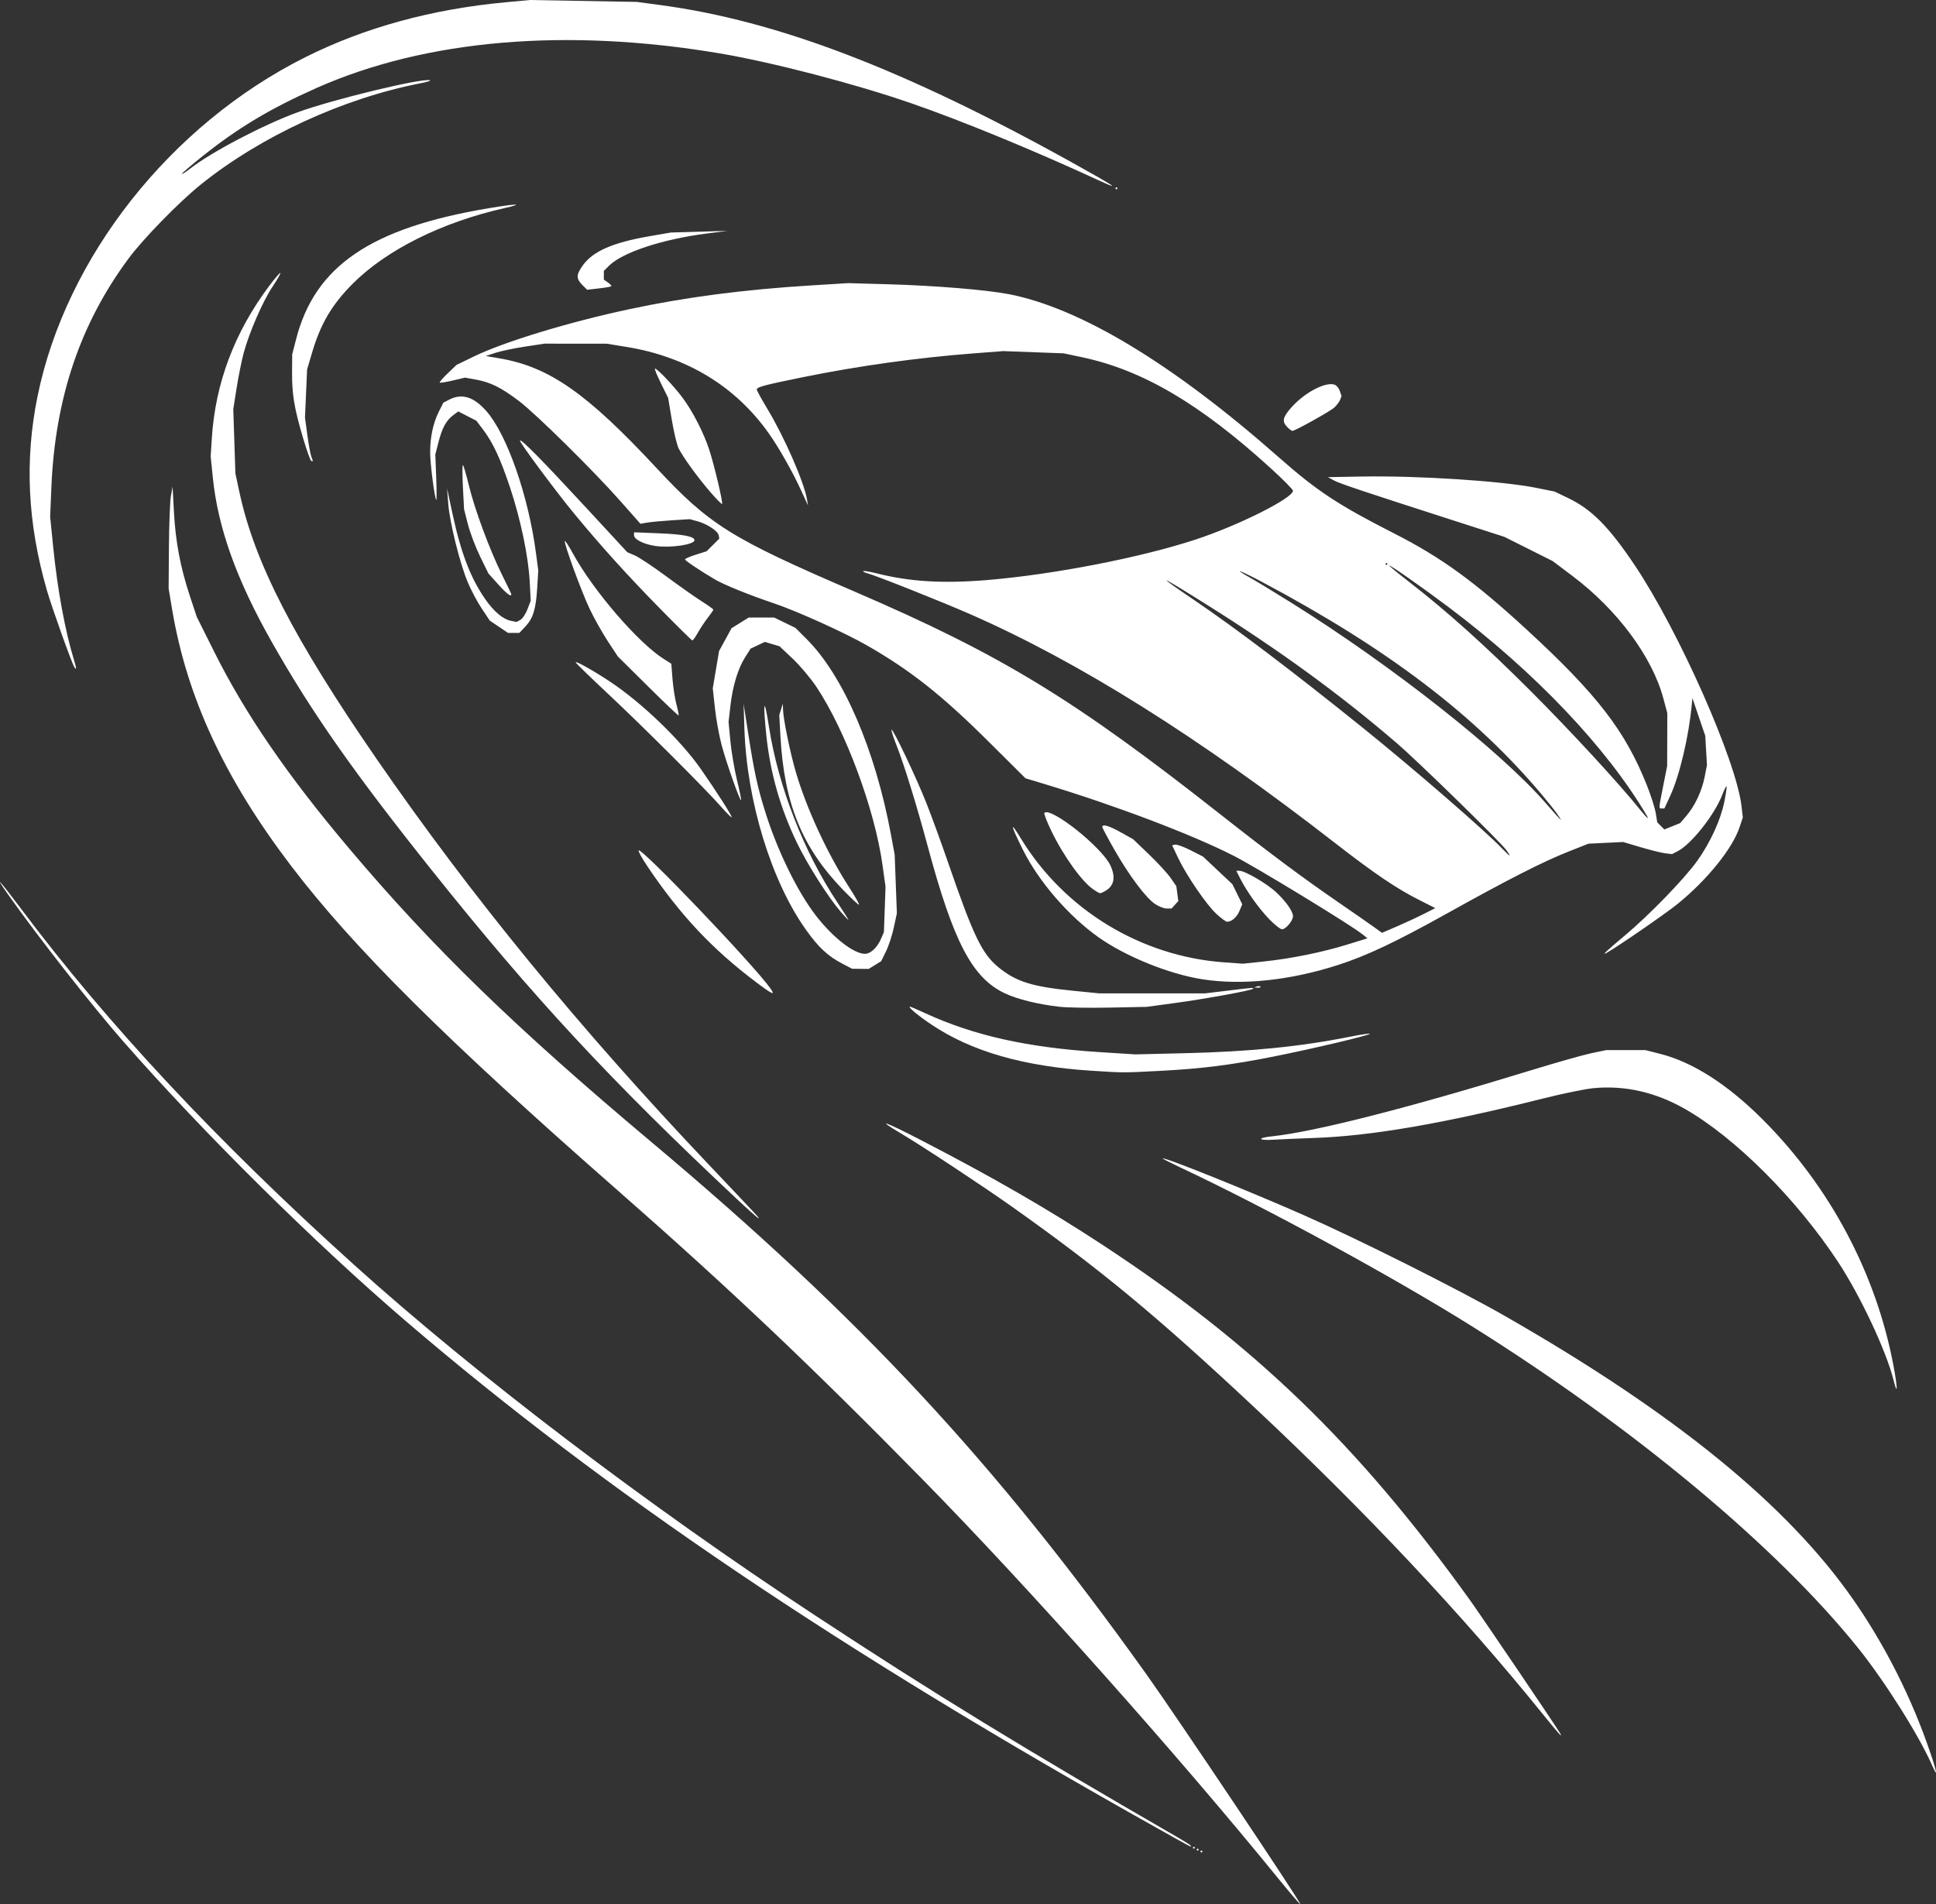 <?xml version="1.0" encoding="UTF-8" standalone="no"?>
<!-- Created with Inkscape (http://www.inkscape.org/) -->

<svg
   width="271.294mm"
   height="266.868mm"
   viewBox="0 0 271.294 266.868"
   version="1.1"
   id="svg1"
   xmlns:inkscape="http://www.inkscape.org/namespaces/inkscape"
   xmlns:sodipodi="http://sodipodi.sourceforge.net/DTD/sodipodi-0.dtd"
   xmlns="http://www.w3.org/2000/svg"
   xmlns:svg="http://www.w3.org/2000/svg">
  <rect x="0" y="0" width="271.294" height="266.868" fill="#333333" stroke="none"/>
  <sodipodi:namedview
     id="namedview1"
     pagecolor="#ffffff"
     bordercolor="#000000"
     borderopacity="0.25"
     inkscape:showpageshadow="2"
     inkscape:pageopacity="0.0"
     inkscape:pagecheckerboard="0"
     inkscape:deskcolor="#d1d1d1"
     inkscape:document-units="mm" />
  <defs
     id="defs1" />
  <g
     inkscape:label="Layer 1"
     inkscape:groupmode="layer"
     id="layer1"
     transform="translate(30.692,-15.346)">
    <path
       style="fill:#ffffff;fill-opacity:1;stroke-width:0.265"
       d="M 148.513,278.711 C 134.37,261.312 113.383,237.758 98.616,222.714 82.921,206.723 71.552,195.945 55.776,182.101 31.761,161.026 18.819,148.158 10.062,136.647 0.762,124.421 -4.518,113.025 -6.575,100.738 l -0.487,-2.91 0.042,-5.821 c 0.023,-3.201 0.148,-6.416 0.277,-7.144 l 0.235,-1.323 0.189,3.545 c 0.222,4.171 0.906,7.78 2.236,11.801 l 0.963,2.91 2.445,4.895 c 4.357,8.721 10.201,17.247 18.864,27.517 11.751,13.932 23.277,25.132 42.325,41.129 29.464,24.745 48.077,44.755 69.418,74.626 4.159,5.822 21.761,32.113 21.59,32.25 -0.054,0.043 -1.408,-1.532 -3.009,-3.501 z m -10.98,-3.877 c 0,-0.073 0.059,-0.132 0.132,-0.132 0.073,0 0.132,0.059 0.132,0.132 0,0.073 -0.059,0.132 -0.132,0.132 -0.073,0 -0.132,-0.059 -0.132,-0.132 z m -0.529,-0.265 c 0,-0.073 0.059,-0.132 0.132,-0.132 0.073,0 0.132,0.059 0.132,0.132 0,0.073 -0.059,0.132 -0.132,0.132 -0.073,0 -0.132,-0.059 -0.132,-0.132 z m -0.529,-0.265 c 0,-0.073 0.059,-0.132 0.132,-0.132 0.073,0 0.132,0.059 0.132,0.132 0,0.073 -0.059,0.132 -0.132,0.132 -0.073,0 -0.132,-0.059 -0.132,-0.132 z m -4.895,-2.68 C 87.004,246.65 54.11,224.451 26.143,200.47 13.351,189.501 -2.15,174.155 -13.395,161.328 c -4.394,-5.012 -11.829,-14.494 -16.13,-20.571 -2.173,-3.07 -1.143,-1.953 1.707,1.852 12.165,16.239 27.519,32.667 46.684,49.949 17.216,15.525 41.143,33.724 64.691,49.206 16.659,10.953 29.264,18.668 50.866,31.137 0.982,0.567 1.786,1.085 1.786,1.151 0,0.176 0.23,0.296 -4.63,-2.427 z M 240.044,262.732 c -1.812,-4.132 -6.586,-11.706 -10.298,-16.341 -11.405,-14.239 -31.568,-31.035 -54.378,-45.295 -11.019,-6.889 -28.803,-16.569 -40.68,-22.142 -1.346,-0.632 -2.447,-1.192 -2.447,-1.245 0,-0.314 12.094,4.547 19.927,8.009 7.648,3.381 21.518,10.339 28.008,14.053 23.769,13.597 39.59,26.479 48.833,39.762 4.521,6.497 8.236,13.887 10.819,21.523 0.94,2.779 1.04,3.555 0.216,1.676 z m -54.535,-7.146 c -11.19,-13.861 -24.913,-28.464 -40.304,-42.884 -13.785,-12.917 -21.639,-19.422 -34.145,-28.281 -4.048,-2.868 -12.636,-8.532 -15.535,-10.247 -3.663,-2.167 -2.237,-1.671 3.006,1.044 9.949,5.152 17.612,9.573 25.111,14.487 21.427,14.041 35.881,27.996 51.591,49.808 1.559,2.165 12.137,17.786 12.676,18.719 0.481,0.832 -0.176,0.109 -2.399,-2.646 z m 49.15,-46.804 c -1.025,-4.101 -4.668,-11.857 -7.796,-16.601 -5.81,-8.809 -14.363,-17.36 -21.401,-21.394 -4.139,-2.372 -8.468,-3.359 -12.872,-2.933 -1.146,0.111 -4.264,0.749 -6.929,1.418 -14.17,3.559 -24.172,5.283 -32.254,5.562 -2.11,0.073 -4.64,0.182 -5.622,0.243 -2.183,0.136 -2.385,-0.249 -0.249,-0.472 5.975,-0.625 19.073,-3.963 36.301,-9.253 3.567,-1.095 7.402,-2.181 8.522,-2.412 l 2.037,-0.421 h 2.747 2.747 l 2.093,0.533 c 4.539,1.156 9.423,4.284 14.308,9.165 9.442,9.433 15.911,21.594 18.343,34.481 0.597,3.163 0.613,4.432 0.026,2.085 z M 72.545,183.368 C 54.92,166.846 44.088,155.176 29.982,137.515 18.942,123.692 12.967,115.173 7.365,105.271 2.446,96.575 -0.153,89.318 -0.868,82.279 L -1.17,79.307 -1.008,76.761 c 0.491,-7.724 3.181,-14.862 8.042,-21.345 0.796,-1.062 1.499,-1.878 1.562,-1.815 0.063,0.063 -0.423,0.917 -1.08,1.897 -1.403,2.092 -3.343,6.564 -4.088,9.424 -0.289,1.111 -0.729,3.313 -0.978,4.895 l -0.452,2.875 0.148,4.498 0.148,4.498 0.561,2.618 c 2.113,9.868 7.621,20.577 19.269,37.467 13.217,19.163 28.386,37.69 46.466,56.753 7.257,7.652 7.154,7.541 6.987,7.541 -0.085,0 -1.449,-1.214 -3.032,-2.698 z m 49.731,-17.958 c -9.558,-0.61 -16.862,-2.717 -22.46,-6.481 -1.93,-1.297 -3.359,-2.497 -2.975,-2.497 0.075,0 1.016,0.406 2.092,0.901 6.834,3.149 14.333,4.824 24.484,5.468 l 4.988,0.316 6.879,-0.163 c 9.194,-0.218 16.278,-0.924 23.222,-2.316 1.45,-0.291 2.69,-0.475 2.756,-0.41 0.167,0.167 -7.882,2.075 -13.41,3.178 -5.995,1.196 -10.129,1.719 -16.007,2.024 -5.227,0.271 -4.984,0.272 -9.568,-0.021 z m -4.517,-8.966 c -3.016,-0.348 -5.884,-1.056 -7.642,-1.886 -4.579,-2.163 -7.198,-7.173 -10.845,-20.747 -1.515,-5.641 -3.306,-11.424 -4.35,-14.053 -0.442,-1.112 -0.75,-2.074 -0.685,-2.139 0.192,-0.192 3.456,6.666 4.872,10.239 0.721,1.819 2.111,5.629 3.089,8.467 3.523,10.223 4.729,12.719 7.053,14.605 2.459,1.994 4.655,2.689 10.289,3.255 l 3.836,0.385 7.408,-0.003 7.408,-0.003 3.175,-0.383 c 3.63,-0.438 3.71,-0.444 3.519,-0.253 -0.239,0.239 -6.741,1.423 -10.927,1.991 l -3.969,0.538 -5.159,0.104 c -2.838,0.057 -6.021,0.005 -7.074,-0.117 z m -42.515,-3.457 c -6.159,-4.644 -10.644,-9.427 -15.21,-16.221 -0.766,-1.14 -1.32,-2.145 -1.23,-2.234 0.414,-0.414 16.061,15.972 18.45,19.322 0.773,1.083 0.314,0.886 -2.009,-0.866 z m 70.176,0.619 c 0.191,-0.076 0.419,-0.067 0.507,0.021 0.088,0.088 -0.068,0.15 -0.347,0.139 l -0.507,-0.021 z m -7.623,-1.015 c -4.659,-0.727 -10.712,-3.175 -14.539,-5.878 -4.175,-2.95 -8.366,-7.789 -10.579,-12.213 -1.76,-3.519 -1.914,-4.281 -0.344,-1.694 6.094,10.035 16.841,16.588 28.566,17.417 l 2.584,0.183 3.001,-0.318 c 3.816,-0.404 8.141,-1.286 11.677,-2.381 l 2.772,-0.859 -0.725,-0.578 c -1.69,-1.348 -14.888,-9.391 -18.048,-10.999 -5.89,-2.997 -16.576,-7.05 -26.483,-10.043 l -2.671,-0.807 -5.002,-4.978 c -6.684,-6.652 -11.057,-10.119 -17.219,-13.651 -3.095,-1.774 -9.805,-4.807 -13.051,-5.899 -3.371,-1.134 -6.949,-2.58 -8.202,-3.316 -2.114,-1.241 -4.233,-2.66 -4.233,-2.833 0,-0.102 0.681,-0.4 1.514,-0.662 l 1.514,-0.477 0.888,-0.888 0.888,-0.888 -0.089,-0.46 C 69.9,89.763 68.405,88.773 67.047,88.402 l -1.085,-0.296 -2.514,0.16 c -1.382,0.088 -2.937,0.233 -3.455,0.323 l -0.942,0.163 -2.762,-3.128 C 52.466,81.293 44.414,73.349 41.994,71.52 39.534,69.661 38.041,68.919 36.024,68.552 l -1.547,-0.281 -1.718,0.404 c -0.945,0.222 -1.769,0.353 -1.832,0.291 -0.062,-0.062 0.442,-0.645 1.12,-1.295 l 1.233,-1.182 2.45,-1.189 c 4.253,-2.064 13.262,-4.804 21.762,-6.62 7.937,-1.696 16.104,-2.76 25.668,-3.345 l 5.027,-0.308 5.689,0.162 c 6.469,0.185 13.684,0.779 16.801,1.384 10.047,1.951 22.994,9.777 37.835,22.869 5.34,4.711 8.32,6.678 16.145,10.658 6.594,3.354 11.272,6.748 18.599,13.495 9.887,9.102 13.825,14.214 16.859,21.881 0.547,1.382 1.093,3.102 1.212,3.821 l 0.218,1.308 0.494,0.494 0.494,0.494 1.108,-0.443 1.108,-0.443 0.874,-1.021 c 1.194,-1.395 2.174,-3.485 2.562,-5.463 l 0.324,-1.652 -0.121,-2.052 -0.121,-2.052 -0.902,-2.646 -0.902,-2.646 -0.071,0.794 c -0.404,4.49 -1.701,10.02 -3.021,12.885 l -0.829,1.799 h -0.358 c -0.451,0 -0.459,0.12 0.194,-3.175 l 0.551,-2.778 0.011,-3.704 0.011,-3.704 -0.558,-2.079 c -1.567,-5.836 -6.456,-12.42 -12.725,-17.138 l -2.789,-2.1 -3.382,-1.695 -3.382,-1.695 -5.879,-1.892 C 160.253,84.192 157.04,83.119 156.24,82.681 l -0.848,-0.464 4.763,-0.085 c 7.818,-0.139 19.611,0.622 24.342,1.571 l 2.646,0.53 1.895,0.909 c 3.304,1.584 5.712,4.008 9.318,9.378 6.209,9.247 14.276,27.453 15,33.853 l 0.175,1.543 -0.448,1.349 c -1.003,3.02 -4.586,7.45 -8.735,10.8 -1.683,1.359 -8.207,5.858 -9.863,6.802 -0.814,0.464 -0.134,-0.189 2.466,-2.365 3.466,-2.903 8.418,-8.009 10.211,-10.529 1.818,-2.557 3.255,-5.69 3.771,-8.222 0.234,-1.151 0.378,-2.14 0.319,-2.199 -0.059,-0.059 -0.323,0.459 -0.587,1.151 -1.077,2.821 -4.324,6.937 -6.262,7.94 l -0.791,0.409 -0.958,-0.115 c -0.527,-0.064 -2.068,-0.446 -3.425,-0.849 l -2.467,-0.734 -2.428,0.117 -2.428,0.117 -2.835,1.121 c -3.546,1.402 -8.52,3.937 -17.009,8.669 -7.108,3.963 -11.226,5.911 -15.214,7.199 -6.732,2.174 -13.47,2.887 -19.05,2.016 z m 30.937,-9.113 1.701,-0.859 -2.337,-1.184 c -3.126,-1.583 -6.245,-3.697 -11.648,-7.897 -19.159,-14.891 -35.9,-25.398 -51.129,-32.09 -3.984,-1.751 -13.339,-5.473 -14.466,-5.756 -0.389,-0.098 -0.65,-0.235 -0.581,-0.305 0.07,-0.07 0.939,0.077 1.931,0.326 4.654,1.168 9.31,1.442 15.562,0.915 9.272,-0.781 21.379,-3.138 29.053,-5.656 6.008,-1.971 13.684,-5.816 13.675,-6.85 -0.003,-0.175 -1.425,-1.612 -3.164,-3.193 -9.915,-9.018 -17.924,-13.725 -26.414,-15.522 l -2.566,-0.543 -4.233,-0.156 -4.233,-0.156 -4.101,0.315 c -7.926,0.609 -16.134,1.753 -23.945,3.337 -5.371,1.089 -6.482,1.386 -6.482,1.729 0,0.143 0.664,1.357 1.475,2.7 2.376,3.93 5.165,10.3 5.562,12.706 l 0.14,0.847 -0.94,-2.054 C 80.363,81.443 78.486,78.127 77.03,76.069 72.368,69.48 65.539,65.333 57.095,63.965 l -2.774,-0.45 -4.366,-0.003 -4.366,-0.003 -2.778,0.426 c -1.528,0.234 -3.373,0.624 -4.101,0.867 l -1.323,0.441 1.894,0.322 c 6.975,1.185 12.244,4.86 22.001,15.348 7.442,8 10.445,9.876 27.699,17.309 20.702,8.918 30.764,15.05 51.529,31.403 6.79,5.347 11.341,8.737 16.413,12.224 2.152,1.479 4.392,3.037 4.977,3.461 l 1.064,0.771 2.034,-0.871 c 1.119,-0.479 2.8,-1.258 3.735,-1.731 z M 68.818,84.27 c -1.765,-2.05 -3.766,-4.807 -4.41,-6.076 -0.237,-0.467 -0.666,-2.253 -0.953,-3.969 L 62.933,71.105 61.919,69.054 c -0.558,-1.128 -0.93,-2.051 -0.827,-2.051 0.33,0 2.656,2.46 3.878,4.101 1.411,1.895 2.955,4.908 3.727,7.276 0.697,2.135 1.953,7.439 1.798,7.593 -0.063,0.063 -0.818,-0.704 -1.679,-1.704 z M 180.439,134.539 c -0.843,-1.177 -12.366,-12.433 -15.39,-15.033 -7.957,-6.843 -16.373,-12.975 -26.723,-19.47 -6.695,-4.202 -7.345,-4.437 -1.72,-0.622 5.887,3.992 13.792,9.978 23.548,17.831 7.215,5.807 17.21,14.468 19.697,17.069 1.089,1.139 1.299,1.219 0.587,0.226 z m 7.055,-5.159 c -0.335,-0.473 -1.259,-1.634 -2.053,-2.58 -9.409,-11.209 -21.609,-20.496 -39.244,-29.876 -3.175,-1.689 -4.338,-2.085 -1.587,-0.541 0.837,0.47 3.426,2.045 5.755,3.501 14.064,8.794 29.296,20.806 35.586,28.065 1.091,1.259 2.022,2.29 2.069,2.291 0.046,0 -0.19,-0.386 -0.525,-0.859 z m 12.58,0.265 c -5.646,-9.561 -15.671,-20.107 -27.76,-29.201 -3.675,-2.765 -8.324,-6.021 -8.324,-5.83 0,0.073 1.22,1.077 2.712,2.231 5.322,4.12 10.745,8.988 17.142,15.389 5.636,5.64 12.379,12.955 15.316,16.617 0.873,1.089 1.314,1.472 0.914,0.794 z M 163.726,94.388 c 0,-0.073 -0.059,-0.132 -0.132,-0.132 -0.073,0 -0.132,0.06 -0.132,0.132 0,0.073 0.059,0.132 0.132,0.132 0.073,0 0.132,-0.06 0.132,-0.132 z M 87.394,150.43 C 85.327,149.356 84.022,148.145 82.242,145.646 77.4,138.85 73.96,127.631 73.624,117.539 l -0.119,-3.572 0.659,4.233 c 0.847,5.44 1.307,7.536 2.437,11.113 1.691,5.35 4.471,11.022 7.026,14.335 2.364,3.066 5.321,5.376 6.881,5.376 0.791,0 1.722,-0.863 2.251,-2.088 l 0.412,-0.955 0.114,-3.175 0.114,-3.175 -0.43,-3.085 c -1.084,-7.784 -5.169,-18.791 -9.249,-24.924 -0.805,-1.209 -2.298,-2.986 -3.318,-3.948 l -1.855,-1.75 -1.03,-0.308 -1.029,-0.308 -1,0.474 -1,0.474 -0.768,1.21 c -1.004,1.583 -1.747,4.038 -2.063,6.82 l -0.255,2.244 0.255,2.687 c 0.14,1.478 0.555,3.925 0.922,5.438 0.367,1.513 0.627,2.79 0.579,2.838 -0.156,0.156 -2.057,-5.219 -2.718,-7.687 -0.354,-1.32 -0.78,-3.66 -0.947,-5.2 l -0.304,-2.799 0.442,-2.613 0.442,-2.613 0.876,-1.599 0.876,-1.599 1.2,-0.744 1.2,-0.744 h 1.784 1.784 l 1.492,0.726 1.492,0.726 1.604,1.606 c 5.124,5.128 9.586,15.505 11.783,27.403 l 0.513,2.778 0.155,4.101 0.155,4.101 -0.423,1.978 c -0.232,1.088 -0.727,2.6 -1.099,3.36 l -0.676,1.382 -0.878,0.543 -0.878,0.543 -1.159,-0.012 -1.159,-0.012 z m 59.79,-6.247 c -1.454,-1.501 -3.135,-3.849 -4.064,-5.675 l -0.572,-1.124 h 0.43 c 0.805,0 3.955,1.851 5.232,3.075 1.382,1.324 2.284,2.629 2.286,3.306 0.003,0.607 -1.015,1.822 -1.525,1.822 -0.236,0 -1.04,-0.631 -1.787,-1.402 z m -7.43,-0.767 c -1.4,-1.291 -4.205,-5.4 -5.38,-7.884 l -0.814,-1.72 0.427,-0.091 c 0.235,-0.05 1.208,0.305 2.162,0.789 l 1.735,0.88 2.062,1.94 2.062,1.94 0.689,1.408 0.689,1.408 -0.391,0.935 c -0.367,0.879 -1.095,1.507 -1.747,1.507 -0.158,0 -0.83,-0.5 -1.494,-1.111 z m -52.628,-0.278 c -1.732,-2.008 -4.617,-6.542 -6.082,-9.556 -2.366,-4.87 -3.811,-9.92 -4.352,-15.21 -0.501,-4.901 -0.297,-5.477 0.386,-1.089 1.287,8.266 4.904,17.538 9.57,24.528 0.901,1.349 1.594,2.453 1.542,2.453 -0.052,0 -0.532,-0.506 -1.065,-1.124 z m 44.028,-1.105 c -1.297,-0.881 -3.624,-3.99 -5.67,-7.576 -0.941,-1.649 -1.711,-3.094 -1.711,-3.212 0,-0.448 0.94,-0.176 2.601,0.753 l 1.726,0.965 2.234,2.143 c 1.229,1.179 2.589,2.66 3.024,3.29 l 0.79,1.147 0.14,1.042 0.14,1.042 -0.474,0.523 -0.474,0.523 h -0.691 c -0.38,0 -1.116,-0.289 -1.636,-0.642 z m -43.673,-1.938 c -5.78,-5.962 -8.295,-12.134 -8.813,-21.63 l -0.159,-2.91 0.252,-0.794 0.252,-0.794 0.023,0.851 c 0.035,1.31 0.994,5.995 1.772,8.659 1.51,5.169 4.441,11.514 7.492,16.221 0.873,1.346 1.493,2.447 1.378,2.447 -0.115,0 -1.104,-0.923 -2.197,-2.051 z m 35.101,-0.056 c -1.596,-1.026 -4.264,-4.731 -5.976,-8.297 -0.61,-1.271 -1.038,-2.381 -0.952,-2.468 0.893,-0.893 8.049,4.797 9.252,7.355 0.791,1.683 0.521,2.925 -0.785,3.621 -0.714,0.38 -0.593,0.397 -1.539,-0.211 z M 70.4,128.456 c -2.152,-2.457 -10.947,-11.246 -15.815,-15.804 -2.474,-2.316 -4.544,-4.325 -4.599,-4.464 -0.126,-0.314 2.427,1.113 4.791,2.679 4.46,2.954 9.93,8.219 12.761,12.285 2.231,3.204 4.409,6.616 4.295,6.729 -0.054,0.054 -0.699,-0.587 -1.433,-1.425 z m -10.297,-16.928 -4.213,-4.175 -1.393,-2.117 c -0.766,-1.164 -1.909,-3.195 -2.539,-4.512 -1.155,-2.412 -3.695,-9.362 -3.495,-9.562 0.059,-0.059 0.585,0.762 1.168,1.824 2.835,5.161 9.099,12.432 12.658,14.691 l 1.089,0.691 0.169,2.138 c 0.093,1.176 0.343,2.787 0.555,3.581 0.212,0.794 0.347,1.482 0.3,1.529 -0.047,0.047 -1.982,-1.793 -4.299,-4.089 z M -20.283,108.821 c -0.387,-0.627 -3.147,-8.349 -3.834,-10.729 -2.714,-9.401 -3.142,-18.226 -1.318,-27.189 3.968,-19.506 18.619,-38.068 37.52,-47.535 8.315,-4.165 17.734,-6.746 28.132,-7.71 l 3.358,-0.311 7.49,0.133 7.49,0.133 3.307,0.444 c 16.36,2.197 34.065,8.963 57.547,21.993 6.104,3.387 7.196,4.107 3.969,2.618 C 114.118,36.395 104.274,32.345 97.051,29.836 89.211,27.113 77.577,24.079 70.196,22.833 48.672,19.2 29,20.881 13.707,27.659 c -6.408,2.84 -10.936,5.539 -15.849,9.445 -1.738,1.382 -3.115,2.557 -3.06,2.612 0.055,0.055 0.557,-0.263 1.116,-0.706 2.901,-2.298 10.344,-6.202 15.147,-7.946 4.898,-1.778 17.174,-4.753 18.482,-4.478 0.24,0.05 -0.338,0.242 -1.284,0.426 -10.875,2.115 -22.417,7.434 -30.824,14.206 -3.066,2.47 -8.059,7.586 -10.12,10.368 -6.78,9.156 -10.29,19.577 -10.809,32.086 l -0.17,4.101 0.429,4.268 c 0.596,5.924 1.657,11.688 2.904,15.774 0.367,1.201 0.383,1.549 0.047,1.005 z m 81.85,-8.418 c -4.484,-4.582 -8,-8.476 -11.749,-13.012 -2.607,-3.154 -7.801,-10.155 -7.649,-10.308 0.202,-0.202 3.147,2.789 9.319,9.466 l 5.716,6.183 1.072,0.464 c 0.59,0.255 2.56,1.565 4.379,2.911 1.819,1.346 4.051,2.92 4.961,3.497 0.91,0.577 1.654,1.111 1.654,1.186 0,0.075 -0.34,0.571 -0.755,1.101 -0.415,0.53 -1.04,1.469 -1.389,2.087 -0.349,0.617 -0.708,1.123 -0.797,1.124 -0.09,10e-4 -2.233,-2.113 -4.763,-4.698 z m -22.351,2.782 -1.275,-0.86 -1.125,-1.688 C 36.195,99.709 35.31,98.042 34.848,96.934 33.732,94.254 32.319,88.553 32.119,85.921 l -0.161,-2.117 0.767,3.572 c 1.176,5.476 2.533,9.007 4.599,11.968 1.208,1.731 2.468,2.788 3.59,3.012 l 0.774,0.155 0.538,-0.288 c 0.296,-0.158 0.744,-0.827 0.996,-1.487 l 0.458,-1.198 -0.144,-2.707 c -0.187,-3.529 -1.269,-8.699 -2.752,-13.155 -1.34,-4.025 -2.392,-6.287 -3.774,-8.114 l -0.946,-1.251 -1.269,-0.653 -1.269,-0.653 -0.715,0.533 c -0.976,0.728 -1.542,1.769 -2.061,3.793 l -0.439,1.711 0.125,3.245 c 0.069,1.785 0.072,3.192 0.008,3.128 -0.233,-0.233 -0.857,-5.094 -0.859,-6.691 -0.002,-2.109 0.43,-4.12 1.223,-5.695 l 0.63,-1.251 0.83,-0.429 c 1.764,-0.912 3.433,-0.396 5.197,1.608 2.891,3.284 5.897,11.891 6.951,19.902 l 0.321,2.439 -0.15,2.455 c -0.182,2.984 -0.571,4.248 -1.665,5.408 l -0.834,0.884 h -0.799 -0.799 z m -0.107,-5.953 -1.364,-1.521 -1.163,-2.381 c -0.64,-1.31 -1.406,-3.334 -1.704,-4.498 l -0.541,-2.117 -0.164,-3.175 c -0.09,-1.746 -0.085,-3.102 0.012,-3.013 0.097,0.089 0.472,1.382 0.833,2.872 0.817,3.373 2.944,9.104 4.649,12.523 0.711,1.426 1.293,2.647 1.293,2.712 0,0.423 -0.669,-0.084 -1.851,-1.402 z m 22.082,-5.362 C 59.557,91.639 58.157,90.949 58.157,90.375 v -0.428 l 3.506,0.142 c 3.39,0.137 4.961,0.443 4.961,0.964 0,0.618 -3.315,1.116 -5.434,0.816 z M 11.773,76.727 c -1.238,-4.2 -1.558,-6.118 -1.537,-9.194 l 0.018,-2.514 0.542,-2.117 c 2.631,-10.265 10.458,-15.599 26.956,-18.368 4.02,-0.675 5.167,-0.679 2.193,-0.007 -8.756,1.976 -16.54,5.869 -21.263,10.634 -2.897,2.922 -4.456,5.582 -5.655,9.647 l -0.686,2.327 -0.148,3.371 -0.148,3.371 0.335,2.45 c 0.184,1.347 0.436,2.718 0.561,3.045 l 0.226,0.595 h -0.219 c -0.12,0 -0.649,-1.459 -1.174,-3.241 z M 149.703,75.206 c -0.773,-0.773 -0.657,-1.368 0.53,-2.717 1.844,-2.095 4.768,-3.654 6.075,-3.239 0.272,0.086 0.607,0.48 0.744,0.875 l 0.25,0.718 -0.199,0.528 c -0.11,0.29 -0.48,0.784 -0.824,1.098 -0.59,0.538 -5.494,3.267 -5.872,3.267 -0.097,0 -0.415,-0.238 -0.706,-0.529 z M 50.901,55.274 c -0.879,-0.879 -0.859,-1.439 0.101,-2.765 1.419,-1.959 4.188,-3.168 9.272,-4.049 l 3.043,-0.527 3.969,-0.116 3.969,-0.116 -2.992,0.384 c -6.155,0.791 -11.75,2.643 -13.614,4.507 l -0.724,0.724 v 0.61 0.61 l 0.579,0.406 c 0.319,0.223 0.526,0.459 0.461,0.524 -0.065,0.065 -0.852,0.201 -1.75,0.303 L 51.583,55.955 Z M 125.626,41.736 c 0,-0.073 0.059,-0.132 0.132,-0.132 0.073,0 0.132,0.06 0.132,0.132 0,0.073 -0.059,0.132 -0.132,0.132 -0.073,0 -0.132,-0.06 -0.132,-0.132 z"
       id="path1"
       inkscape:export-filename="path1.svg"
       inkscape:export-xdpi="96"
       inkscape:export-ydpi="96" />
  </g>
</svg>
